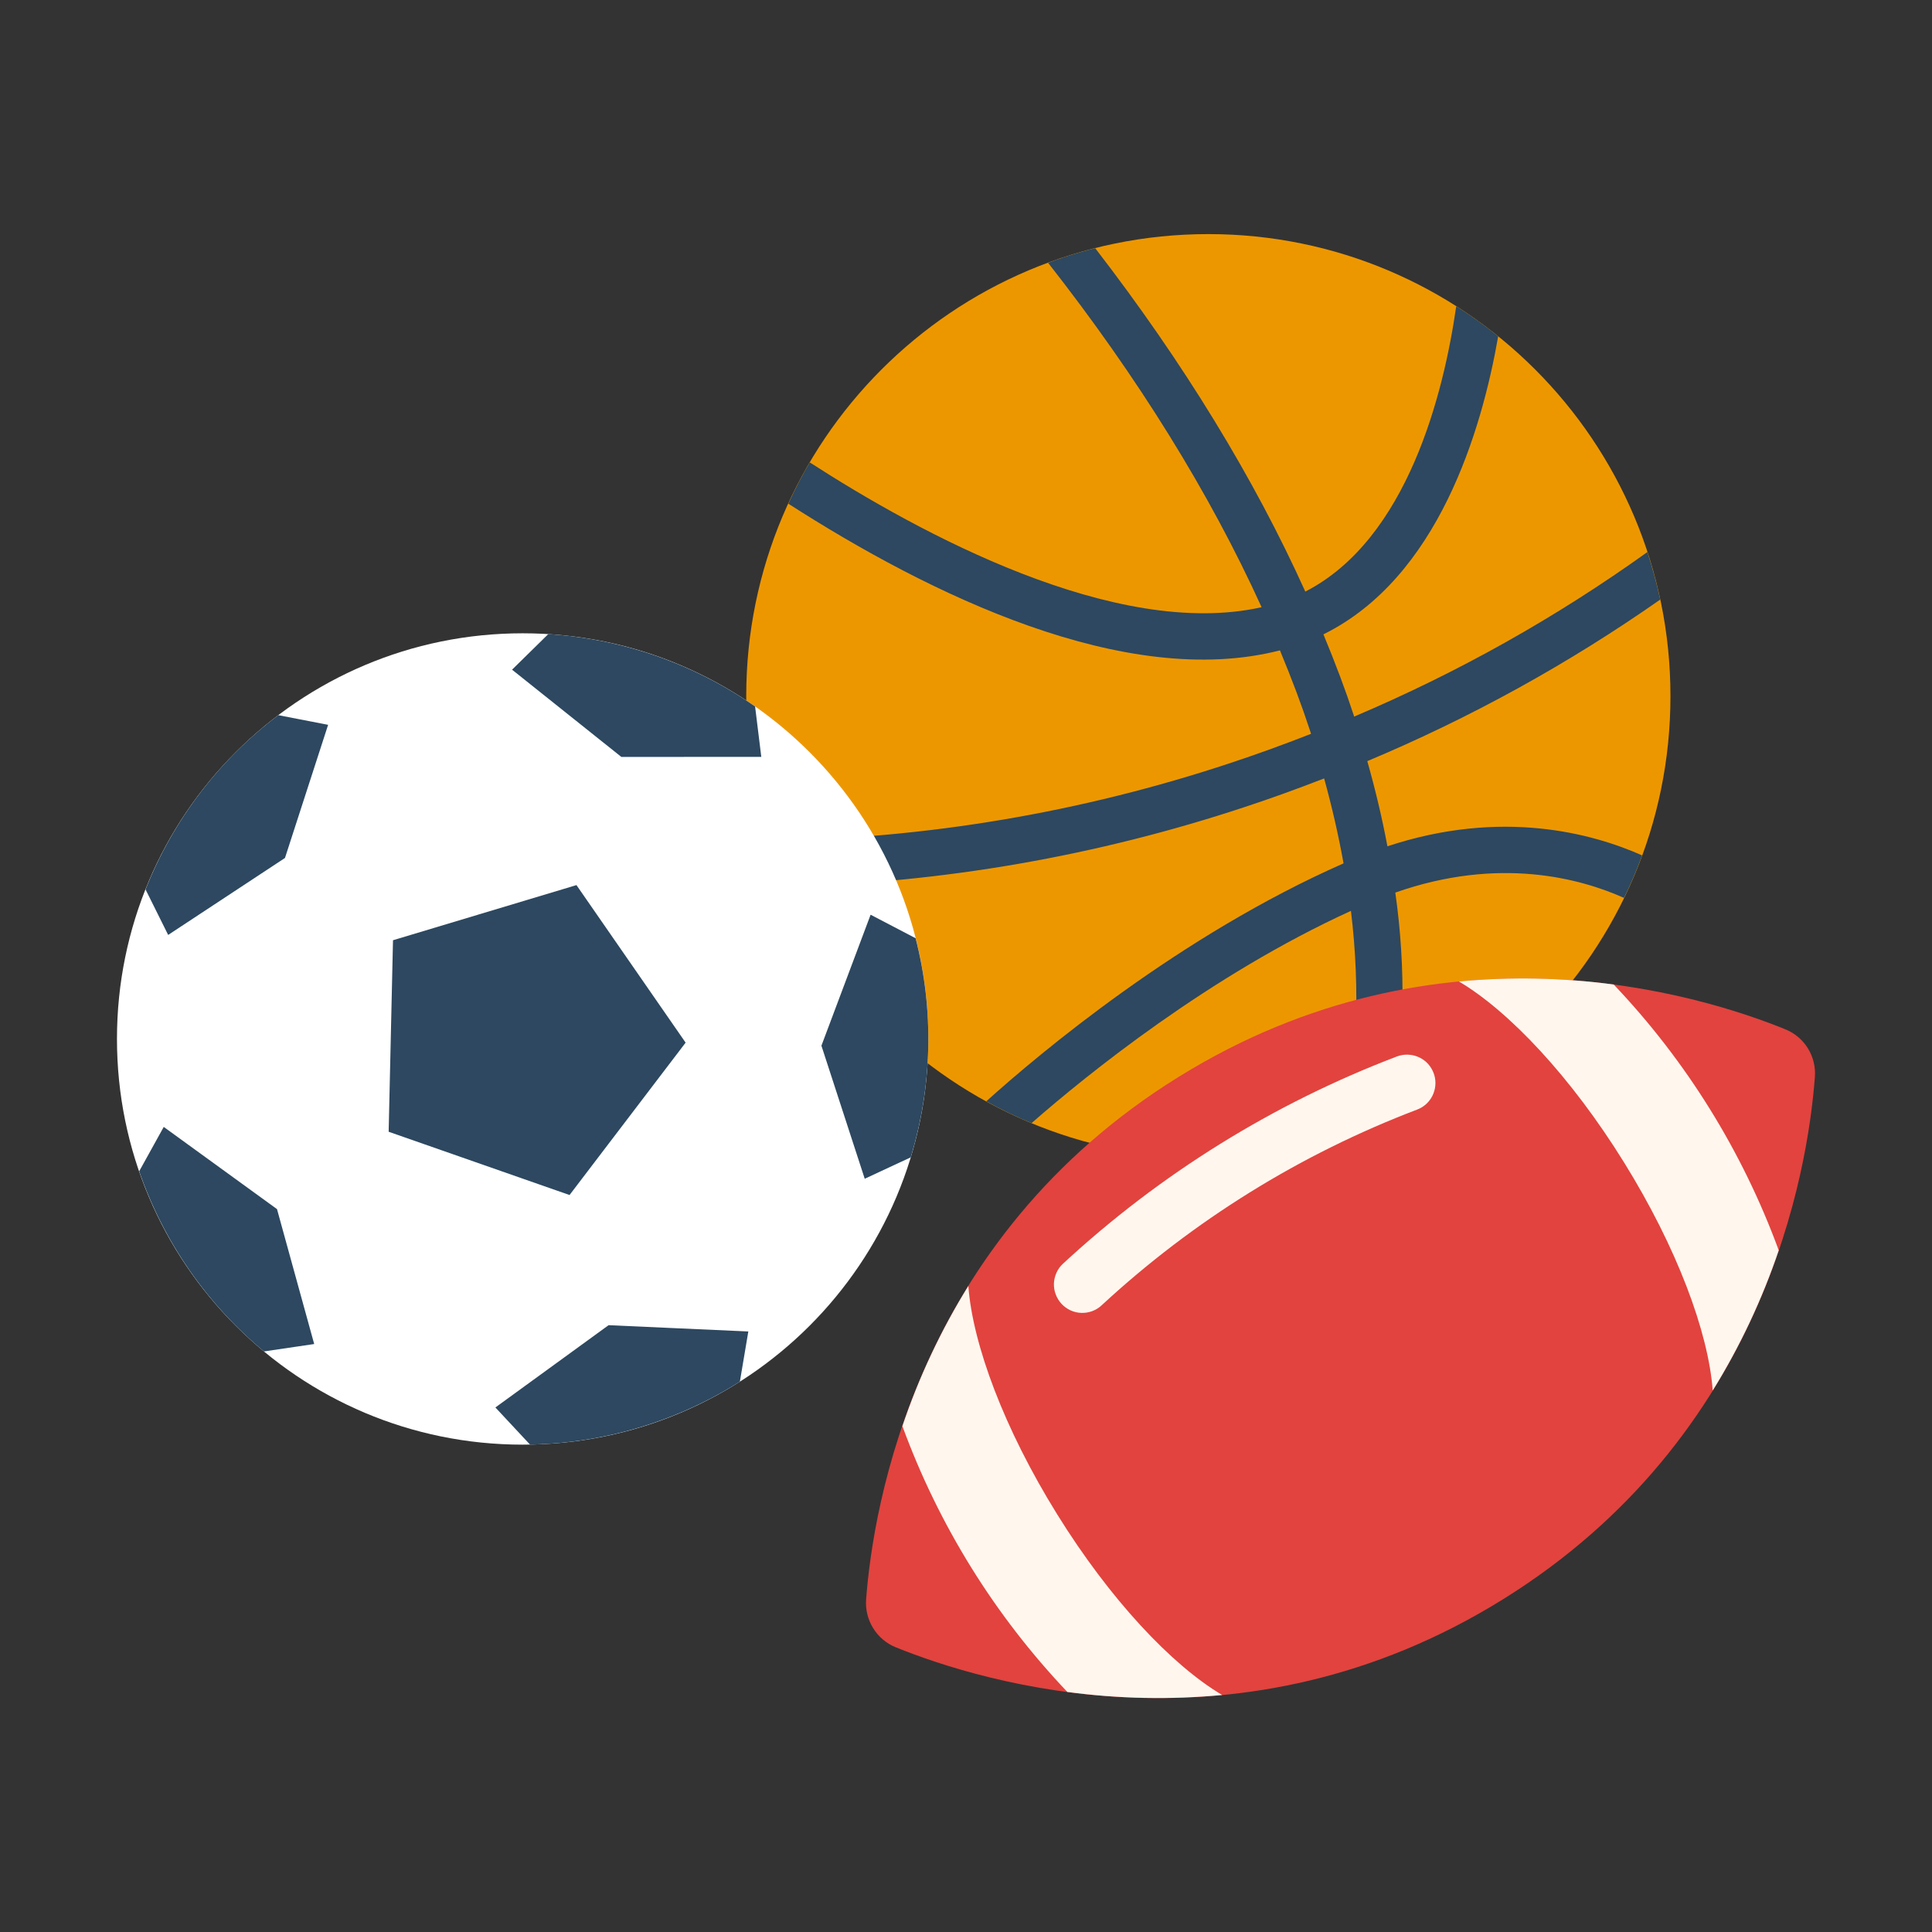 <svg width="24" height="24" viewBox="0 0 24 24" fill="none" xmlns="http://www.w3.org/2000/svg">
<rect x="0" y="0" width="24" height="24" fill="#333333" stroke="none"/>
<path d="M15.01 14.388C18.181 14.388 20.751 11.818 20.751 8.648C20.751 5.478 18.181 2.908 15.01 2.908C11.84 2.908 9.27 5.478 9.27 8.648C9.27 11.818 11.84 14.388 15.01 14.388Z" fill="#ED9700"/>
<path d="M16.803 14.101C16.756 14.117 16.706 14.132 16.658 14.146C16.658 14.131 16.66 14.116 16.663 14.102C16.861 13.239 16.901 12.302 16.782 11.315C15.026 12.117 13.508 13.345 12.814 13.952C12.622 13.872 12.434 13.782 12.252 13.681C12.253 13.681 12.253 13.679 12.254 13.679C12.915 13.084 14.655 11.622 16.69 10.725C16.628 10.379 16.547 10.026 16.449 9.67C16.095 9.807 15.771 9.924 15.463 10.025C13.628 10.633 11.713 10.966 9.78 11.014C9.696 10.828 9.623 10.639 9.559 10.445C11.505 10.418 13.436 10.092 15.283 9.479C15.598 9.375 15.928 9.256 16.286 9.116C16.282 9.1 16.276 9.084 16.271 9.069C16.173 8.768 16.051 8.444 15.9 8.079C13.979 8.573 11.545 7.383 9.793 6.257C9.873 6.081 9.961 5.91 10.059 5.744C11.418 6.622 13.857 7.949 15.672 7.543C15.031 6.132 14.141 4.694 13.02 3.265C13.085 3.24 13.15 3.217 13.216 3.195C13.346 3.153 13.476 3.115 13.605 3.083C14.703 4.507 15.579 5.94 16.215 7.349C17.489 6.696 17.934 4.874 18.087 3.823C18.087 3.817 18.089 3.811 18.091 3.805C18.271 3.919 18.445 4.043 18.611 4.178C18.407 5.347 17.866 7.177 16.44 7.88C16.594 8.252 16.718 8.583 16.818 8.889C16.819 8.892 16.82 8.897 16.821 8.902C18.107 8.357 19.329 7.672 20.464 6.858C20.527 7.052 20.581 7.249 20.624 7.448C19.486 8.245 18.266 8.918 16.985 9.455C17.086 9.811 17.17 10.166 17.235 10.513C18.659 10.042 19.788 10.354 20.399 10.626C20.333 10.806 20.258 10.982 20.174 11.154C19.635 10.913 18.625 10.634 17.333 11.088C17.467 12.028 17.451 12.983 17.285 13.918C17.129 13.986 16.969 14.047 16.803 14.101Z" fill="#2D4860"/>
<path d="M6.493 17.946C9.276 17.946 11.532 15.69 11.532 12.906C11.532 10.123 9.276 7.867 6.493 7.867C3.71 7.867 1.453 10.123 1.453 12.906C1.453 15.69 3.71 17.946 6.493 17.946Z" fill="white"/>
<path d="M1.808 11.049L2.089 11.614L3.54 10.658L4.076 9.004L3.457 8.884C2.719 9.441 2.149 10.19 1.808 11.049ZM3.279 16.788L3.903 16.696L3.441 15.02L2.034 13.999L1.729 14.55C2.032 15.424 2.568 16.198 3.279 16.788ZM9.296 16.54L7.56 16.462L6.154 17.484L6.584 17.945C7.508 17.928 8.41 17.657 9.191 17.163L9.296 16.54ZM11.374 11.655L10.815 11.363L10.204 12.99L10.742 14.643L11.313 14.377C11.582 13.492 11.604 12.551 11.374 11.655ZM6.811 7.877L6.361 8.319L7.719 9.403L9.457 9.402L9.38 8.776C8.623 8.247 7.734 7.936 6.811 7.877ZM4.882 11.68L7.161 10.995L8.517 12.952L7.075 14.845L4.828 14.059L4.882 11.68Z" fill="#2D4860"/>
<path d="M22.177 12.786C22.294 12.833 22.392 12.916 22.458 13.022C22.524 13.129 22.555 13.254 22.545 13.379C22.458 14.542 21.922 17.85 18.666 19.87C15.411 21.89 12.209 20.902 11.127 20.463C11.011 20.416 10.913 20.333 10.847 20.226C10.781 20.12 10.75 19.995 10.759 19.87C10.847 18.706 11.383 15.398 14.639 13.379C17.894 11.359 21.096 12.347 22.177 12.786Z" fill="#E2433E"/>
<path d="M12.029 15.975C11.69 16.523 11.415 17.107 11.21 17.716C11.66 18.945 12.357 20.069 13.259 21.018C13.896 21.104 14.541 21.116 15.182 21.056C14.556 20.685 13.788 19.869 13.131 18.809C12.474 17.75 12.083 16.701 12.029 15.975V15.975Z" fill="#FFF7EE"/>
<path d="M17.666 13.753C17.646 13.765 17.625 13.776 17.603 13.784C16.154 14.336 14.824 15.161 13.686 16.214C13.652 16.246 13.612 16.271 13.569 16.287C13.525 16.303 13.479 16.311 13.433 16.309C13.387 16.308 13.341 16.297 13.299 16.278C13.257 16.259 13.219 16.231 13.187 16.197C13.156 16.163 13.131 16.124 13.115 16.08C13.098 16.037 13.091 15.991 13.092 15.944C13.094 15.898 13.105 15.853 13.124 15.81C13.143 15.768 13.17 15.73 13.204 15.699C14.41 14.582 15.819 13.708 17.355 13.123C17.437 13.093 17.527 13.094 17.609 13.126C17.69 13.158 17.757 13.219 17.795 13.298C17.834 13.376 17.842 13.466 17.818 13.55C17.794 13.635 17.74 13.707 17.666 13.753Z" fill="#FFF7EE"/>
<path d="M20.046 12.23C19.409 12.145 18.764 12.132 18.123 12.192C18.749 12.563 19.517 13.379 20.174 14.439C20.831 15.498 21.222 16.547 21.276 17.273C21.615 16.726 21.89 16.141 22.096 15.532C21.645 14.303 20.948 13.179 20.046 12.23Z" fill="#FFF7EE"/>
</svg>
